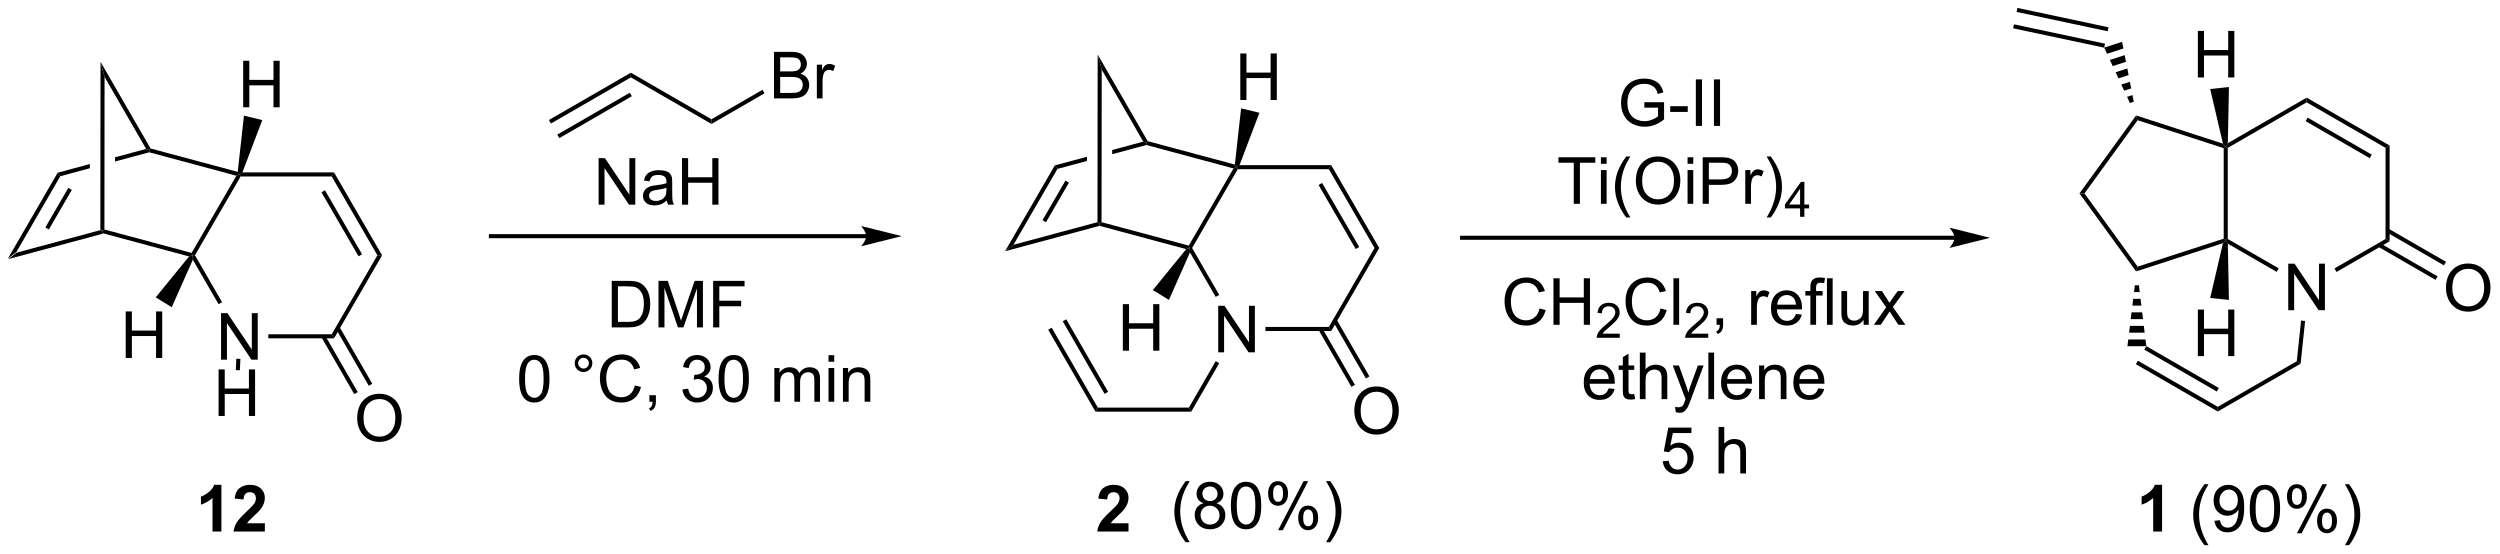 <?xml version="1.0" encoding="UTF-8"?>
<!DOCTYPE svg PUBLIC '-//W3C//DTD SVG 1.0//EN'
          'http://www.w3.org/TR/2001/REC-SVG-20010904/DTD/svg10.dtd'>
<svg stroke-dasharray="none" shape-rendering="auto" xmlns="http://www.w3.org/2000/svg" font-family="'Dialog'" text-rendering="auto" width="844" fill-opacity="1" color-interpolation="auto" color-rendering="auto" preserveAspectRatio="xMidYMid meet" font-size="12px" viewBox="0 0 844 187" fill="black" xmlns:xlink="http://www.w3.org/1999/xlink" stroke="black" image-rendering="auto" stroke-miterlimit="10" stroke-linecap="square" stroke-linejoin="miter" font-style="normal" stroke-width="1" height="187" stroke-dashoffset="0" font-weight="normal" stroke-opacity="1"
><!--Generated by the Batik Graphics2D SVG Generator--><defs id="genericDefs"
  /><g
  ><defs id="defs1"
    ><clipPath clipPathUnits="userSpaceOnUse" id="clipPath1"
      ><path d="M0.646 0.646 L316.93 0.646 L316.93 70.666 L0.646 70.666 L0.646 0.646 Z"
      /></clipPath
      ><clipPath clipPathUnits="userSpaceOnUse" id="clipPath2"
      ><path d="M84.495 161.273 L84.495 229.346 L391.985 229.346 L391.985 161.273 Z"
      /></clipPath
    ></defs
    ><g transform="scale(2.667,2.667) translate(-0.646,-0.646) matrix(1.029,0,0,1.029,-86.266,-165.239)"
    ><path d="M85.467 193.088 L86.507 192.29 L96.844 189.512 L97.093 189.704 L97.093 189.963 Z" stroke="none" clip-path="url(#clipPath2)"
    /></g
    ><g transform="matrix(2.743,0,0,2.743,-231.765,-442.361)"
    ><path d="M97.093 189.963 L97.093 189.704 L97.344 189.513 L108.079 192.398 L108.199 192.689 L107.764 192.831 Z" stroke="none" clip-path="url(#clipPath2)"
    /></g
    ><g transform="matrix(2.743,0,0,2.743,-231.765,-442.361)"
    ><path d="M108.488 192.689 L108.199 192.689 L108.079 192.398 L113.586 182.897 L113.966 182.74 L114.11 182.99 Z" stroke="none" clip-path="url(#clipPath2)"
    /></g
    ><g transform="matrix(2.743,0,0,2.743,-231.765,-442.361)"
    ><path d="M86.507 192.29 L85.467 193.088 L91.589 182.526 L91.918 182.955 ZM90.509 189.514 L93.332 184.643 L92.9 184.392 L90.076 189.263 Z" stroke="none" clip-path="url(#clipPath2)"
    /></g
    ><g transform="matrix(2.743,0,0,2.743,-231.765,-442.361)"
    ><path d="M102.48 179.599 L98.653 180.627 L98.652 181.145 L98.652 181.145 L102.86 180.014 L102.86 179.756 L102.48 179.599 ZM95.552 181.461 L91.589 182.526 L91.918 182.955 L95.551 181.978 L95.551 181.978 L95.552 181.461 Z" stroke="none" clip-path="url(#clipPath2)"
    /></g
    ><g transform="matrix(2.743,0,0,2.743,-231.765,-442.361)"
    ><path d="M113.751 182.424 L113.966 182.74 L113.586 182.897 L102.86 180.014 L102.86 179.756 L103.024 179.541 Z" stroke="none" clip-path="url(#clipPath2)"
    /></g
    ><g transform="matrix(2.743,0,0,2.743,-231.765,-442.361)"
    ><path d="M103.024 179.541 L102.86 179.756 L102.48 179.599 L97.363 170.738 L96.865 168.876 Z" stroke="none" clip-path="url(#clipPath2)"
    /></g
    ><g transform="matrix(2.743,0,0,2.743,-231.765,-442.361)"
    ><path d="M97.344 189.513 L97.093 189.704 L96.844 189.512 L96.865 168.876 L97.363 170.738 Z" stroke="none" clip-path="url(#clipPath2)"
    /></g
    ><g transform="matrix(2.743,0,0,2.743,-231.765,-442.361)"
    ><path d="M114.42 174.475 L114.42 168.748 L115.178 168.748 L115.178 171.1 L118.154 171.1 L118.154 168.748 L118.912 168.748 L118.912 174.475 L118.154 174.475 L118.154 171.774 L115.178 171.774 L115.178 174.475 L114.42 174.475 Z" stroke="none" clip-path="url(#clipPath2)"
    /></g
    ><g transform="matrix(2.743,0,0,2.743,-231.765,-442.361)"
    ><path d="M114.326 182.49 L113.966 182.74 L113.751 182.424 L114.519 175.503 L116.774 176.047 Z" stroke="none" clip-path="url(#clipPath2)"
    /></g
    ><g transform="matrix(2.743,0,0,2.743,-231.765,-442.361)"
    ><path d="M99.965 205.328 L99.965 199.601 L100.723 199.601 L100.723 201.953 L103.7 201.953 L103.7 199.601 L104.457 199.601 L104.457 205.328 L103.7 205.328 L103.7 202.627 L100.723 202.627 L100.723 205.328 L99.965 205.328 Z" stroke="none" clip-path="url(#clipPath2)"
    /></g
    ><g transform="matrix(2.743,0,0,2.743,-231.765,-442.361)"
    ><path d="M107.764 192.831 L108.199 192.689 L108.227 193.237 L105.633 199.081 L103.657 197.866 Z" stroke="none" clip-path="url(#clipPath2)"
    /></g
    ><g transform="matrix(2.743,0,0,2.743,-231.765,-442.361)"
    ><path d="M111.7 205.532 L111.7 199.805 L112.478 199.805 L115.486 204.3 L115.486 199.805 L116.213 199.805 L116.213 205.532 L115.434 205.532 L112.426 201.032 L112.426 205.532 L111.7 205.532 Z" stroke="none" clip-path="url(#clipPath2)"
    /></g
    ><g transform="matrix(2.743,0,0,2.743,-231.765,-442.361)"
    ><path d="M108.227 193.237 L108.199 192.689 L108.488 192.689 L111.827 198.461 L111.394 198.712 Z" stroke="none" clip-path="url(#clipPath2)"
    /></g
    ><g transform="matrix(2.743,0,0,2.743,-231.765,-442.361)"
    ><path d="M117.516 202.907 L117.516 202.407 L125.32 202.407 L125.609 202.907 Z" stroke="none" clip-path="url(#clipPath2)"
    /></g
    ><g transform="matrix(2.743,0,0,2.743,-231.765,-442.361)"
    ><path d="M125.609 202.907 L125.32 202.407 L130.942 192.689 L131.519 192.689 Z" stroke="none" clip-path="url(#clipPath2)"
    /></g
    ><g transform="matrix(2.743,0,0,2.743,-231.765,-442.361)"
    ><path d="M131.519 192.689 L130.942 192.689 L125.32 182.99 L125.608 182.49 ZM129.055 192.565 L124.488 184.685 L124.055 184.935 L128.623 192.815 Z" stroke="none" clip-path="url(#clipPath2)"
    /></g
    ><g transform="matrix(2.743,0,0,2.743,-231.765,-442.361)"
    ><path d="M125.608 182.49 L125.32 182.99 L114.11 182.99 L113.966 182.74 L114.326 182.49 Z" stroke="none" clip-path="url(#clipPath2)"
    /></g
    ><g transform="matrix(2.743,0,0,2.743,-231.765,-442.361)"
    ><path d="M128.453 212.77 Q128.453 211.343 129.219 210.538 Q129.985 209.731 131.196 209.731 Q131.987 209.731 132.623 210.111 Q133.261 210.489 133.594 211.166 Q133.93 211.843 133.93 212.702 Q133.93 213.575 133.578 214.262 Q133.227 214.95 132.581 215.304 Q131.938 215.658 131.19 215.658 Q130.383 215.658 129.745 215.267 Q129.11 214.874 128.781 214.2 Q128.453 213.523 128.453 212.77 ZM129.235 212.78 Q129.235 213.817 129.789 214.413 Q130.347 215.007 131.188 215.007 Q132.042 215.007 132.594 214.405 Q133.149 213.804 133.149 212.7 Q133.149 211.999 132.912 211.478 Q132.675 210.957 132.219 210.671 Q131.766 210.382 131.198 210.382 Q130.393 210.382 129.813 210.937 Q129.235 211.489 129.235 212.78 Z" stroke="none" clip-path="url(#clipPath2)"
    /></g
    ><g transform="matrix(2.743,0,0,2.743,-231.765,-442.361)"
    ><path d="M124.057 202.782 L128.093 209.779 L128.526 209.529 L124.49 202.532 ZM125.844 201.751 L129.88 208.748 L130.313 208.499 L126.277 201.501 Z" stroke="none" clip-path="url(#clipPath2)"
    /></g
    ><g transform="matrix(2.743,0,0,2.743,-231.765,-442.361)"
    ><path d="M111.742 226.689 L110.646 226.689 L110.646 222.551 Q110.044 223.113 109.226 223.384 L109.226 222.387 Q109.656 222.246 110.159 221.856 Q110.664 221.462 110.851 220.939 L111.742 220.939 L111.742 226.689 ZM117.09 225.668 L117.09 226.689 L113.243 226.689 Q113.306 226.111 113.618 225.593 Q113.931 225.074 114.853 224.22 Q115.595 223.528 115.761 223.283 Q115.988 222.942 115.988 222.611 Q115.988 222.244 115.79 222.046 Q115.595 221.848 115.246 221.848 Q114.902 221.848 114.699 222.056 Q114.496 222.262 114.465 222.744 L113.371 222.634 Q113.47 221.728 113.985 221.335 Q114.501 220.939 115.275 220.939 Q116.121 220.939 116.605 221.397 Q117.09 221.853 117.09 222.533 Q117.09 222.918 116.952 223.27 Q116.814 223.619 116.511 224.001 Q116.314 224.254 115.793 224.731 Q115.275 225.207 115.134 225.363 Q114.996 225.52 114.91 225.668 L117.09 225.668 Z" stroke="none" clip-path="url(#clipPath2)"
    /></g
    ><g transform="matrix(2.743,0,0,2.743,-231.765,-442.361)"
    ><path d="M191.099 190.083 L144.91 190.083 L144.66 190.083 L144.66 190.583 L144.91 190.583 L191.099 190.583 L191.349 190.583 L191.349 190.083 L191.099 190.083 ZM195.474 190.333 L190.474 189.083 C190.474 189.083 191.099 189.787 191.099 190.333 C191.099 190.88 190.474 191.583 190.474 191.583 Z" stroke="none" clip-path="url(#clipPath2)"
    /></g
    ><g transform="matrix(2.743,0,0,2.743,-231.765,-442.361)"
    ><path d="M152.3 176.472 L152.05 176.039 L162.134 170.217 L162.134 170.794 ZM153.335 178.265 L162.259 173.112 L162.009 172.679 L153.085 177.832 Z" stroke="none" clip-path="url(#clipPath2)"
    /></g
    ><g transform="matrix(2.743,0,0,2.743,-231.765,-442.361)"
    ><path d="M162.134 170.794 L162.134 170.217 L172.059 175.947 L172.059 176.524 Z" stroke="none" clip-path="url(#clipPath2)"
    /></g
    ><g transform="matrix(2.743,0,0,2.743,-231.765,-442.361)"
    ><path d="M179.757 173.38 L179.757 167.654 L181.906 167.654 Q182.562 167.654 182.958 167.828 Q183.356 168 183.58 168.362 Q183.804 168.724 183.804 169.117 Q183.804 169.485 183.604 169.81 Q183.406 170.133 183.005 170.333 Q183.523 170.485 183.802 170.852 Q184.083 171.219 184.083 171.719 Q184.083 172.123 183.911 172.469 Q183.742 172.813 183.492 173 Q183.242 173.188 182.864 173.284 Q182.489 173.38 181.942 173.38 L179.757 173.38 ZM180.515 170.06 L181.755 170.06 Q182.257 170.06 182.476 169.992 Q182.765 169.906 182.911 169.708 Q183.059 169.508 183.059 169.208 Q183.059 168.922 182.921 168.706 Q182.786 168.49 182.531 168.409 Q182.278 168.328 181.661 168.328 L180.515 168.328 L180.515 170.06 ZM180.515 172.703 L181.942 172.703 Q182.309 172.703 182.458 172.677 Q182.718 172.63 182.893 172.521 Q183.07 172.412 183.182 172.203 Q183.296 171.992 183.296 171.719 Q183.296 171.399 183.132 171.164 Q182.968 170.927 182.677 170.831 Q182.387 170.735 181.841 170.735 L180.515 170.735 L180.515 172.703 ZM185.028 173.38 L185.028 169.232 L185.661 169.232 L185.661 169.86 Q185.903 169.419 186.106 169.279 Q186.312 169.138 186.559 169.138 Q186.914 169.138 187.281 169.365 L187.039 170.016 Q186.781 169.865 186.523 169.865 Q186.294 169.865 186.109 170.003 Q185.927 170.141 185.849 170.388 Q185.731 170.763 185.731 171.208 L185.731 173.38 L185.028 173.38 Z" stroke="none" clip-path="url(#clipPath2)"
    /></g
    ><g transform="matrix(2.743,0,0,2.743,-231.765,-442.361)"
    ><path d="M172.059 176.524 L172.059 175.947 L178.34 172.32 L178.59 172.753 Z" stroke="none" clip-path="url(#clipPath2)"
    /></g
    ><g transform="matrix(2.743,0,0,2.743,-231.765,-442.361)"
    ><path d="M159.786 201.563 L159.786 195.836 L161.76 195.836 Q162.427 195.836 162.778 195.917 Q163.27 196.031 163.619 196.328 Q164.072 196.711 164.296 197.308 Q164.52 197.901 164.52 198.667 Q164.52 199.321 164.367 199.826 Q164.216 200.328 163.976 200.659 Q163.739 200.987 163.455 201.177 Q163.174 201.367 162.773 201.466 Q162.372 201.563 161.854 201.563 L159.786 201.563 ZM160.544 200.886 L161.768 200.886 Q162.333 200.886 162.656 200.781 Q162.979 200.675 163.169 200.485 Q163.44 200.214 163.588 199.761 Q163.739 199.305 163.739 198.656 Q163.739 197.758 163.445 197.276 Q163.15 196.792 162.729 196.628 Q162.424 196.511 161.747 196.511 L160.544 196.511 L160.544 200.886 ZM165.54 201.563 L165.54 195.836 L166.68 195.836 L168.037 199.891 Q168.225 200.456 168.311 200.737 Q168.407 200.425 168.615 199.821 L169.985 195.836 L171.006 195.836 L171.006 201.563 L170.274 201.563 L170.274 196.768 L168.61 201.563 L167.928 201.563 L166.272 196.688 L166.272 201.563 L165.54 201.563 ZM172.266 201.563 L172.266 195.836 L176.131 195.836 L176.131 196.511 L173.024 196.511 L173.024 198.284 L175.712 198.284 L175.712 198.961 L173.024 198.961 L173.024 201.563 L172.266 201.563 Z" stroke="none" clip-path="url(#clipPath2)"
    /></g
    ><g transform="matrix(2.743,0,0,2.743,-231.765,-442.361)"
    ><path d="M148.389 207.887 Q148.389 206.872 148.597 206.254 Q148.805 205.635 149.217 205.299 Q149.631 204.963 150.256 204.963 Q150.717 204.963 151.063 205.148 Q151.412 205.333 151.639 205.684 Q151.865 206.033 151.993 206.536 Q152.123 207.036 152.123 207.887 Q152.123 208.895 151.915 209.515 Q151.709 210.135 151.295 210.473 Q150.883 210.812 150.256 210.812 Q149.428 210.812 148.954 210.215 Q148.389 209.502 148.389 207.887 ZM149.11 207.887 Q149.11 209.299 149.441 209.765 Q149.772 210.231 150.256 210.231 Q150.74 210.231 151.068 209.762 Q151.399 209.293 151.399 207.887 Q151.399 206.473 151.068 206.01 Q150.74 205.543 150.248 205.543 Q149.764 205.543 149.475 205.955 Q149.11 206.478 149.11 207.887 ZM155.227 205.97 Q155.227 205.52 155.545 205.205 Q155.865 204.887 156.311 204.887 Q156.764 204.887 157.079 205.205 Q157.397 205.52 157.397 205.97 Q157.397 206.418 157.076 206.739 Q156.758 207.056 156.311 207.056 Q155.865 207.056 155.545 206.741 Q155.227 206.424 155.227 205.97 ZM155.654 205.97 Q155.654 206.244 155.847 206.437 Q156.04 206.629 156.313 206.629 Q156.584 206.629 156.777 206.437 Q156.97 206.244 156.97 205.97 Q156.97 205.697 156.777 205.504 Q156.584 205.309 156.313 205.309 Q156.04 205.309 155.847 205.504 Q155.654 205.697 155.654 205.97 ZM162.63 208.705 L163.387 208.895 Q163.15 209.83 162.531 210.322 Q161.911 210.812 161.018 210.812 Q160.091 210.812 159.51 210.434 Q158.932 210.056 158.627 209.343 Q158.325 208.627 158.325 207.806 Q158.325 206.911 158.666 206.247 Q159.01 205.58 159.64 205.233 Q160.27 204.887 161.028 204.887 Q161.887 204.887 162.473 205.325 Q163.059 205.762 163.291 206.556 L162.544 206.731 Q162.346 206.106 161.966 205.822 Q161.588 205.536 161.012 205.536 Q160.354 205.536 159.908 205.853 Q159.466 206.168 159.286 206.702 Q159.106 207.236 159.106 207.801 Q159.106 208.533 159.32 209.077 Q159.533 209.622 159.981 209.892 Q160.432 210.161 160.955 210.161 Q161.591 210.161 162.031 209.793 Q162.473 209.426 162.63 208.705 ZM164.415 210.713 L164.415 209.911 L165.217 209.911 L165.217 210.713 Q165.217 211.155 165.061 211.426 Q164.904 211.697 164.563 211.845 L164.368 211.546 Q164.592 211.447 164.696 211.257 Q164.803 211.07 164.813 210.713 L164.415 210.713 ZM168.485 209.2 L169.188 209.106 Q169.311 209.705 169.6 209.968 Q169.891 210.231 170.311 210.231 Q170.805 210.231 171.147 209.887 Q171.49 209.543 171.49 209.036 Q171.49 208.551 171.173 208.239 Q170.857 207.924 170.368 207.924 Q170.17 207.924 169.873 208.002 L169.951 207.385 Q170.022 207.392 170.063 207.392 Q170.514 207.392 170.873 207.158 Q171.232 206.924 171.232 206.434 Q171.232 206.049 170.97 205.796 Q170.709 205.541 170.295 205.541 Q169.883 205.541 169.61 205.799 Q169.337 206.056 169.258 206.572 L168.555 206.447 Q168.686 205.739 169.141 205.351 Q169.6 204.963 170.279 204.963 Q170.748 204.963 171.141 205.163 Q171.537 205.364 171.745 205.713 Q171.954 206.059 171.954 206.45 Q171.954 206.822 171.753 207.127 Q171.555 207.431 171.165 207.611 Q171.673 207.728 171.954 208.098 Q172.235 208.465 172.235 209.02 Q172.235 209.77 171.688 210.293 Q171.141 210.814 170.305 210.814 Q169.553 210.814 169.053 210.366 Q168.555 209.916 168.485 209.2 ZM172.932 207.887 Q172.932 206.872 173.14 206.254 Q173.348 205.635 173.76 205.299 Q174.174 204.963 174.799 204.963 Q175.26 204.963 175.606 205.148 Q175.955 205.333 176.182 205.684 Q176.408 206.033 176.536 206.536 Q176.666 207.036 176.666 207.887 Q176.666 208.895 176.458 209.515 Q176.252 210.135 175.838 210.473 Q175.427 210.812 174.799 210.812 Q173.971 210.812 173.497 210.215 Q172.932 209.502 172.932 207.887 ZM173.653 207.887 Q173.653 209.299 173.984 209.765 Q174.315 210.231 174.799 210.231 Q175.283 210.231 175.611 209.762 Q175.942 209.293 175.942 207.887 Q175.942 206.473 175.611 206.01 Q175.283 205.543 174.791 205.543 Q174.307 205.543 174.018 205.955 Q173.653 206.478 173.653 207.887 ZM179.799 210.713 L179.799 206.564 L180.427 206.564 L180.427 207.145 Q180.622 206.84 180.945 206.655 Q181.27 206.47 181.684 206.47 Q182.145 206.47 182.44 206.663 Q182.736 206.853 182.856 207.197 Q183.348 206.47 184.137 206.47 Q184.755 206.47 185.085 206.812 Q185.419 207.153 185.419 207.864 L185.419 210.713 L184.721 210.713 L184.721 208.098 Q184.721 207.676 184.65 207.491 Q184.583 207.306 184.403 207.195 Q184.223 207.08 183.981 207.08 Q183.544 207.08 183.255 207.372 Q182.966 207.661 182.966 208.301 L182.966 210.713 L182.262 210.713 L182.262 208.017 Q182.262 207.549 182.091 207.314 Q181.919 207.08 181.528 207.08 Q181.231 207.08 180.979 207.236 Q180.729 207.392 180.614 207.695 Q180.502 207.994 180.502 208.559 L180.502 210.713 L179.799 210.713 ZM186.466 205.793 L186.466 204.986 L187.169 204.986 L187.169 205.793 L186.466 205.793 ZM186.466 210.713 L186.466 206.564 L187.169 206.564 L187.169 210.713 L186.466 210.713 ZM188.24 210.713 L188.24 206.564 L188.873 206.564 L188.873 207.153 Q189.329 206.47 190.193 206.47 Q190.568 206.47 190.881 206.606 Q191.196 206.739 191.352 206.958 Q191.508 207.176 191.571 207.478 Q191.61 207.674 191.61 208.161 L191.61 210.713 L190.907 210.713 L190.907 208.189 Q190.907 207.76 190.824 207.546 Q190.743 207.333 190.535 207.208 Q190.326 207.08 190.045 207.08 Q189.595 207.08 189.269 207.366 Q188.943 207.65 188.943 208.447 L188.943 210.713 L188.24 210.713 Z" stroke="none" clip-path="url(#clipPath2)"
    /></g
    ><g transform="matrix(2.743,0,0,2.743,-231.765,-442.361)"
    ><path d="M158.17 186.458 L158.17 180.731 L158.949 180.731 L161.957 185.226 L161.957 180.731 L162.683 180.731 L162.683 186.458 L161.905 186.458 L158.897 181.958 L158.897 186.458 L158.17 186.458 ZM166.572 185.945 Q166.182 186.278 165.82 186.416 Q165.46 186.552 165.047 186.552 Q164.362 186.552 163.994 186.218 Q163.627 185.882 163.627 185.364 Q163.627 185.059 163.765 184.807 Q163.906 184.554 164.13 184.403 Q164.354 184.249 164.635 184.171 Q164.843 184.117 165.26 184.067 Q166.112 183.965 166.515 183.825 Q166.518 183.679 166.518 183.64 Q166.518 183.21 166.32 183.036 Q166.049 182.796 165.518 182.796 Q165.023 182.796 164.786 182.971 Q164.549 183.145 164.437 183.585 L163.75 183.492 Q163.843 183.052 164.057 182.781 Q164.273 182.507 164.679 182.361 Q165.085 182.215 165.619 182.215 Q166.151 182.215 166.481 182.34 Q166.815 182.465 166.971 182.656 Q167.127 182.843 167.19 183.132 Q167.226 183.312 167.226 183.781 L167.226 184.718 Q167.226 185.7 167.27 185.96 Q167.315 186.218 167.447 186.458 L166.713 186.458 Q166.604 186.239 166.572 185.945 ZM166.515 184.374 Q166.132 184.531 165.367 184.64 Q164.932 184.702 164.752 184.781 Q164.572 184.859 164.474 185.01 Q164.377 185.161 164.377 185.343 Q164.377 185.624 164.591 185.812 Q164.804 185.999 165.213 185.999 Q165.619 185.999 165.935 185.822 Q166.252 185.645 166.401 185.335 Q166.515 185.098 166.515 184.632 L166.515 184.374 ZM168.428 186.458 L168.428 180.731 L169.186 180.731 L169.186 183.083 L172.162 183.083 L172.162 180.731 L172.92 180.731 L172.92 186.458 L172.162 186.458 L172.162 183.757 L169.186 183.757 L169.186 186.458 L168.428 186.458 Z" stroke="none" clip-path="url(#clipPath2)"
    /></g
    ><g transform="matrix(2.743,0,0,2.743,-231.765,-442.361)"
    ><path d="M208.192 192.189 L209.232 191.392 L219.569 188.614 L219.818 188.806 L219.818 189.065 Z" stroke="none" clip-path="url(#clipPath2)"
    /></g
    ><g transform="matrix(2.743,0,0,2.743,-231.765,-442.361)"
    ><path d="M219.818 189.065 L219.818 188.806 L220.069 188.614 L230.804 191.499 L230.924 191.791 L230.489 191.932 Z" stroke="none" clip-path="url(#clipPath2)"
    /></g
    ><g transform="matrix(2.743,0,0,2.743,-231.765,-442.361)"
    ><path d="M231.213 191.791 L230.924 191.791 L230.804 191.499 L236.311 181.999 L236.69 181.842 L236.834 182.092 Z" stroke="none" clip-path="url(#clipPath2)"
    /></g
    ><g transform="matrix(2.743,0,0,2.743,-231.765,-442.361)"
    ><path d="M209.232 191.392 L208.192 192.189 L214.314 181.627 L214.643 182.056 ZM213.234 188.616 L216.057 183.744 L215.625 183.494 L212.801 188.365 Z" stroke="none" clip-path="url(#clipPath2)"
    /></g
    ><g transform="matrix(2.743,0,0,2.743,-231.765,-442.361)"
    ><path d="M225.205 178.7 L221.378 179.729 L221.378 179.729 L221.377 180.247 L221.377 180.247 L225.584 179.116 L225.584 178.857 L225.205 178.7 ZM218.277 180.562 L214.314 181.627 L214.643 182.056 L218.276 181.08 L218.276 181.08 L218.277 180.562 Z" stroke="none" clip-path="url(#clipPath2)"
    /></g
    ><g transform="matrix(2.743,0,0,2.743,-231.765,-442.361)"
    ><path d="M236.476 181.525 L236.69 181.842 L236.311 181.999 L225.584 179.116 L225.584 178.857 L225.749 178.643 Z" stroke="none" clip-path="url(#clipPath2)"
    /></g
    ><g transform="matrix(2.743,0,0,2.743,-231.765,-442.361)"
    ><path d="M225.749 178.643 L225.584 178.857 L225.205 178.7 L220.088 169.84 L219.59 167.977 Z" stroke="none" clip-path="url(#clipPath2)"
    /></g
    ><g transform="matrix(2.743,0,0,2.743,-231.765,-442.361)"
    ><path d="M220.069 188.614 L219.818 188.806 L219.569 188.614 L219.59 167.977 L220.088 169.84 Z" stroke="none" clip-path="url(#clipPath2)"
    /></g
    ><g transform="matrix(2.743,0,0,2.743,-231.765,-442.361)"
    ><path d="M237.145 173.577 L237.145 167.85 L237.903 167.85 L237.903 170.202 L240.879 170.202 L240.879 167.85 L241.637 167.85 L241.637 173.577 L240.879 173.577 L240.879 170.876 L237.903 170.876 L237.903 173.577 L237.145 173.577 Z" stroke="none" clip-path="url(#clipPath2)"
    /></g
    ><g transform="matrix(2.743,0,0,2.743,-231.765,-442.361)"
    ><path d="M237.051 181.592 L236.69 181.842 L236.476 181.525 L237.244 174.604 L239.499 175.149 Z" stroke="none" clip-path="url(#clipPath2)"
    /></g
    ><g transform="matrix(2.743,0,0,2.743,-231.765,-442.361)"
    ><path d="M222.69 204.429 L222.69 198.703 L223.448 198.703 L223.448 201.054 L226.425 201.054 L226.425 198.703 L227.183 198.703 L227.183 204.429 L226.425 204.429 L226.425 201.729 L223.448 201.729 L223.448 204.429 L222.69 204.429 Z" stroke="none" clip-path="url(#clipPath2)"
    /></g
    ><g transform="matrix(2.743,0,0,2.743,-231.765,-442.361)"
    ><path d="M230.489 191.932 L230.924 191.791 L230.952 192.338 L228.358 198.182 L226.382 196.968 Z" stroke="none" clip-path="url(#clipPath2)"
    /></g
    ><g transform="matrix(2.743,0,0,2.743,-231.765,-442.361)"
    ><path d="M234.425 204.633 L234.425 198.907 L235.203 198.907 L238.211 203.402 L238.211 198.907 L238.938 198.907 L238.938 204.633 L238.159 204.633 L235.151 200.133 L235.151 204.633 L234.425 204.633 Z" stroke="none" clip-path="url(#clipPath2)"
    /></g
    ><g transform="matrix(2.743,0,0,2.743,-231.765,-442.361)"
    ><path d="M230.952 192.338 L230.924 191.791 L231.213 191.791 L234.552 197.563 L234.119 197.813 Z" stroke="none" clip-path="url(#clipPath2)"
    /></g
    ><g transform="matrix(2.743,0,0,2.743,-231.765,-442.361)"
    ><path d="M240.24 202.008 L240.24 201.508 L248.045 201.508 L248.333 202.008 Z" stroke="none" clip-path="url(#clipPath2)"
    /></g
    ><g transform="matrix(2.743,0,0,2.743,-231.765,-442.361)"
    ><path d="M248.333 202.008 L248.045 201.508 L253.667 191.791 L254.244 191.79 Z" stroke="none" clip-path="url(#clipPath2)"
    /></g
    ><g transform="matrix(2.743,0,0,2.743,-231.765,-442.361)"
    ><path d="M254.244 191.79 L253.667 191.791 L248.045 182.092 L248.333 181.592 ZM251.78 191.666 L247.213 183.786 L246.78 184.037 L251.347 191.917 Z" stroke="none" clip-path="url(#clipPath2)"
    /></g
    ><g transform="matrix(2.743,0,0,2.743,-231.765,-442.361)"
    ><path d="M248.333 181.592 L248.045 182.092 L236.834 182.092 L236.69 181.842 L237.051 181.592 Z" stroke="none" clip-path="url(#clipPath2)"
    /></g
    ><g transform="matrix(2.743,0,0,2.743,-231.765,-442.361)"
    ><path d="M251.178 211.871 Q251.178 210.444 251.944 209.64 Q252.709 208.832 253.92 208.832 Q254.712 208.832 255.347 209.213 Q255.986 209.59 256.319 210.267 Q256.655 210.944 256.655 211.804 Q256.655 212.676 256.303 213.364 Q255.952 214.051 255.306 214.405 Q254.663 214.76 253.915 214.76 Q253.108 214.76 252.47 214.369 Q251.834 213.976 251.506 213.301 Q251.178 212.624 251.178 211.871 ZM251.959 211.882 Q251.959 212.918 252.514 213.515 Q253.071 214.108 253.913 214.108 Q254.767 214.108 255.319 213.507 Q255.874 212.905 255.874 211.801 Q255.874 211.101 255.637 210.58 Q255.4 210.059 254.944 209.773 Q254.491 209.483 253.923 209.483 Q253.118 209.483 252.538 210.038 Q251.959 210.59 251.959 211.882 Z" stroke="none" clip-path="url(#clipPath2)"
    /></g
    ><g transform="matrix(2.743,0,0,2.743,-231.765,-442.361)"
    ><path d="M246.782 201.883 L250.818 208.881 L251.251 208.631 L247.215 201.633 ZM248.569 200.853 L252.605 207.85 L253.038 207.6 L249.002 200.603 Z" stroke="none" clip-path="url(#clipPath2)"
    /></g
    ><g transform="matrix(2.743,0,0,2.743,-231.765,-442.361)"
    ><path d="M223.386 225.668 L223.386 226.689 L219.54 226.689 Q219.602 226.111 219.915 225.593 Q220.227 225.074 221.149 224.22 Q221.891 223.528 222.058 223.283 Q222.285 222.942 222.285 222.611 Q222.285 222.244 222.087 222.046 Q221.891 221.848 221.542 221.848 Q221.199 221.848 220.995 222.056 Q220.792 222.262 220.761 222.744 L219.667 222.634 Q219.766 221.728 220.282 221.335 Q220.798 220.939 221.571 220.939 Q222.417 220.939 222.902 221.397 Q223.386 221.853 223.386 222.533 Q223.386 222.918 223.248 223.27 Q223.11 223.619 222.808 224.001 Q222.61 224.254 222.089 224.731 Q221.571 225.207 221.43 225.363 Q221.292 225.52 221.206 225.668 L223.386 225.668 Z" stroke="none" clip-path="url(#clipPath2)"
    /></g
    ><g transform="matrix(2.743,0,0,2.743,-231.765,-442.361)"
    ><path d="M234.118 205.718 L234.551 205.968 L231.109 211.935 L230.82 211.435 Z" stroke="none" clip-path="url(#clipPath2)"
    /></g
    ><g transform="matrix(2.743,0,0,2.743,-231.765,-442.361)"
    ><path d="M230.82 211.435 L231.109 211.935 L219.32 211.935 L219.609 211.435 Z" stroke="none" clip-path="url(#clipPath2)"
    /></g
    ><g transform="matrix(2.743,0,0,2.743,-231.765,-442.361)"
    ><path d="M219.609 211.435 L219.32 211.935 L213.498 201.851 L213.931 201.601 ZM220.876 209.49 L215.724 200.566 L215.291 200.816 L220.443 209.74 Z" stroke="none" clip-path="url(#clipPath2)"
    /></g
    ><g transform="matrix(2.743,0,0,2.743,-231.765,-442.361)"
    ><path d="M366.124 199.45 L366.124 193.724 L366.902 193.724 L369.91 198.218 L369.91 193.724 L370.637 193.724 L370.637 199.45 L369.858 199.45 L366.85 194.95 L366.85 199.45 L366.124 199.45 Z" stroke="none" clip-path="url(#clipPath2)"
    /></g
    ><g transform="matrix(2.743,0,0,2.743,-231.765,-442.361)"
    ><path d="M358.18 179.507 L358.43 179.325 L358.68 179.47 L358.68 190.681 L358.43 190.825 L358.18 190.643 Z" stroke="none" clip-path="url(#clipPath2)"
    /></g
    ><g transform="matrix(2.743,0,0,2.743,-231.765,-442.361)"
    ><path d="M358.687 191.262 L358.43 190.825 L358.68 190.681 L364.949 194.3 L364.699 194.733 Z" stroke="none" clip-path="url(#clipPath2)"
    /></g
    ><g transform="matrix(2.743,0,0,2.743,-231.765,-442.361)"
    ><path d="M372.064 194.742 L371.814 194.309 L378.099 190.681 L378.599 190.97 Z" stroke="none" clip-path="url(#clipPath2)"
    /></g
    ><g transform="matrix(2.743,0,0,2.743,-231.765,-442.361)"
    ><path d="M378.599 190.97 L378.099 190.681 L378.099 179.47 L378.599 179.181 Z" stroke="none" clip-path="url(#clipPath2)"
    /></g
    ><g transform="matrix(2.743,0,0,2.743,-231.765,-442.361)"
    ><path d="M378.599 179.181 L378.099 179.47 L368.389 173.864 L368.389 173.286 ZM376.404 180.304 L368.514 175.749 L368.264 176.182 L376.154 180.737 Z" stroke="none" clip-path="url(#clipPath2)"
    /></g
    ><g transform="matrix(2.743,0,0,2.743,-231.765,-442.361)"
    ><path d="M368.389 173.286 L368.389 173.864 L358.68 179.47 L358.43 179.325 L358.687 178.888 Z" stroke="none" clip-path="url(#clipPath2)"
    /></g
    ><g transform="matrix(2.743,0,0,2.743,-231.765,-442.361)"
    ><path d="M358.088 178.951 L358.43 179.325 L358.18 179.507 L347.588 176.065 L347.397 175.478 Z" stroke="none" clip-path="url(#clipPath2)"
    /></g
    ><g transform="matrix(2.743,0,0,2.743,-231.765,-442.361)"
    ><path d="M347.397 175.478 L347.588 176.065 L341.042 185.075 L340.424 185.075 Z" stroke="none" clip-path="url(#clipPath2)"
    /></g
    ><g transform="matrix(2.743,0,0,2.743,-231.765,-442.361)"
    ><path d="M340.424 185.075 L341.042 185.075 L347.588 194.085 L347.397 194.673 Z" stroke="none" clip-path="url(#clipPath2)"
    /></g
    ><g transform="matrix(2.743,0,0,2.743,-231.765,-442.361)"
    ><path d="M347.397 194.673 L347.588 194.085 L358.18 190.643 L358.43 190.825 L358.088 191.199 Z" stroke="none" clip-path="url(#clipPath2)"
    /></g
    ><g transform="matrix(2.743,0,0,2.743,-231.765,-442.361)"
    ><path d="M347.743 196.379 L347.844 197.212 L347.142 197.212 L347.243 196.379 ZM347.945 198.046 L348.046 198.879 L346.94 198.879 L347.041 198.046 ZM348.147 199.712 L348.248 200.546 L346.737 200.546 L346.838 199.712 ZM348.349 201.379 L348.451 202.212 L346.535 202.212 L346.636 201.379 ZM348.552 203.046 L348.653 203.879 L346.333 203.879 L346.434 203.046 Z" stroke="none" clip-path="url(#clipPath2)"
    /></g
    ><g transform="matrix(2.743,0,0,2.743,-231.765,-442.361)"
    ><path d="M347.368 206.095 L347.618 205.662 L357.452 211.34 L357.452 211.917 ZM348.403 204.303 L357.327 209.455 L357.577 209.022 L348.653 203.87 Z" stroke="none" clip-path="url(#clipPath2)"
    /></g
    ><g transform="matrix(2.743,0,0,2.743,-231.765,-442.361)"
    ><path d="M357.452 211.917 L357.452 211.34 L367.176 205.726 L367.647 206.032 Z" stroke="none" clip-path="url(#clipPath2)"
    /></g
    ><g transform="matrix(2.743,0,0,2.743,-231.765,-442.361)"
    ><path d="M367.647 206.032 L367.176 205.726 L367.702 200.724 L368.199 200.776 Z" stroke="none" clip-path="url(#clipPath2)"
    /></g
    ><g transform="matrix(2.743,0,0,2.743,-231.765,-442.361)"
    ><path d="M346.637 173.947 L346.285 173.19 L346.952 172.972 L347.113 173.792 ZM345.932 172.432 L345.58 171.675 L346.633 171.333 L346.793 172.153 ZM345.228 170.918 L344.875 170.161 L346.313 169.694 L346.473 170.514 ZM344.523 169.404 L344.171 168.647 L345.993 168.055 L346.153 168.875 ZM343.818 167.89 L343.466 167.133 L345.673 166.416 L345.833 167.236 Z" stroke="none" clip-path="url(#clipPath2)"
    /></g
    ><g transform="matrix(2.743,0,0,2.743,-231.765,-442.361)"
    ><path d="M344.003 164.628 L343.899 165.117 L332.69 162.734 L332.794 162.245 ZM343.575 166.645 L332.365 164.263 L332.261 164.752 L343.471 167.135 Z" stroke="none" clip-path="url(#clipPath2)"
    /></g
    ><g transform="matrix(2.743,0,0,2.743,-231.765,-442.361)"
    ><path d="M385.536 196.741 Q385.536 195.314 386.302 194.509 Q387.068 193.702 388.279 193.702 Q389.07 193.702 389.706 194.082 Q390.344 194.46 390.677 195.137 Q391.013 195.814 391.013 196.673 Q391.013 197.546 390.661 198.233 Q390.31 198.921 389.664 199.275 Q389.021 199.629 388.273 199.629 Q387.466 199.629 386.828 199.238 Q386.193 198.845 385.864 198.171 Q385.536 197.494 385.536 196.741 ZM386.318 196.752 Q386.318 197.788 386.872 198.384 Q387.43 198.978 388.271 198.978 Q389.125 198.978 389.677 198.377 Q390.232 197.775 390.232 196.671 Q390.232 195.97 389.995 195.45 Q389.758 194.929 389.302 194.642 Q388.849 194.353 388.281 194.353 Q387.476 194.353 386.896 194.908 Q386.318 195.46 386.318 196.752 Z" stroke="none" clip-path="url(#clipPath2)"
    /></g
    ><g transform="matrix(2.743,0,0,2.743,-231.765,-442.361)"
    ><path d="M377.192 191.637 L384.255 195.715 L384.505 195.282 L377.442 191.204 ZM378.224 189.851 L385.287 193.929 L385.537 193.495 L378.474 189.418 Z" stroke="none" clip-path="url(#clipPath2)"
    /></g
    ><g transform="matrix(2.743,0,0,2.743,-231.765,-442.361)"
    ><path d="M354.998 170.803 L354.998 165.076 L355.755 165.076 L355.755 167.428 L358.732 167.428 L358.732 165.076 L359.49 165.076 L359.49 170.803 L358.732 170.803 L358.732 168.102 L355.755 168.102 L355.755 170.803 L354.998 170.803 Z" stroke="none" clip-path="url(#clipPath2)"
    /></g
    ><g transform="matrix(2.743,0,0,2.743,-231.765,-442.361)"
    ><path d="M358.687 178.888 L358.43 179.325 L358.088 178.951 L356.517 172.224 L358.825 171.982 Z" stroke="none" clip-path="url(#clipPath2)"
    /></g
    ><g transform="matrix(2.743,0,0,2.743,-231.765,-442.361)"
    ><path d="M354.998 205.097 L354.998 199.371 L355.755 199.371 L355.755 201.722 L358.732 201.722 L358.732 199.371 L359.49 199.371 L359.49 205.097 L358.732 205.097 L358.732 202.397 L355.755 202.397 L355.755 205.097 L354.998 205.097 Z" stroke="none" clip-path="url(#clipPath2)"
    /></g
    ><g transform="matrix(2.743,0,0,2.743,-231.765,-442.361)"
    ><path d="M358.088 191.199 L358.43 190.825 L358.687 191.262 L358.823 198.184 L356.516 197.942 Z" stroke="none" clip-path="url(#clipPath2)"
    /></g
    ><g transform="matrix(2.743,0,0,2.743,-231.765,-442.361)"
    ><path d="M350.595 226.689 L349.498 226.689 L349.498 222.551 Q348.897 223.113 348.079 223.384 L348.079 222.387 Q348.509 222.246 349.011 221.856 Q349.517 221.462 349.704 220.939 L350.595 220.939 L350.595 226.689 Z" stroke="none" clip-path="url(#clipPath2)"
    /></g
    ><g transform="matrix(2.743,0,0,2.743,-231.765,-442.361)"
    ><path d="M325.048 190.286 L264.443 190.286 L264.193 190.286 L264.193 190.786 L264.443 190.786 L325.048 190.786 L325.298 190.786 L325.298 190.286 L325.048 190.286 ZM329.423 190.536 L324.423 189.286 C324.423 189.286 325.048 189.989 325.048 190.536 C325.048 191.083 324.423 191.786 324.423 191.786 Z" stroke="none" clip-path="url(#clipPath2)"
    /></g
    ><g transform="matrix(2.743,0,0,2.743,-231.765,-442.361)"
    ><path d="M273.974 199.236 L274.732 199.427 Q274.495 200.361 273.875 200.854 Q273.255 201.343 272.362 201.343 Q271.435 201.343 270.854 200.966 Q270.276 200.588 269.971 199.874 Q269.669 199.158 269.669 198.338 Q269.669 197.442 270.01 196.778 Q270.354 196.111 270.984 195.765 Q271.615 195.419 272.373 195.419 Q273.232 195.419 273.818 195.856 Q274.404 196.294 274.635 197.088 L273.888 197.262 Q273.69 196.637 273.31 196.354 Q272.932 196.067 272.357 196.067 Q271.698 196.067 271.253 196.385 Q270.81 196.7 270.63 197.234 Q270.451 197.768 270.451 198.333 Q270.451 199.065 270.664 199.609 Q270.878 200.153 271.326 200.424 Q271.776 200.692 272.3 200.692 Q272.935 200.692 273.375 200.325 Q273.818 199.958 273.974 199.236 ZM275.689 201.244 L275.689 195.518 L276.447 195.518 L276.447 197.869 L279.423 197.869 L279.423 195.518 L280.181 195.518 L280.181 201.244 L279.423 201.244 L279.423 198.544 L276.447 198.544 L276.447 201.244 L275.689 201.244 Z" stroke="none" clip-path="url(#clipPath2)"
    /></g
    ><g transform="matrix(2.743,0,0,2.743,-231.765,-442.361)"
    ><path d="M283.847 202.336 L283.847 202.844 L281.007 202.844 Q281.001 202.653 281.07 202.477 Q281.177 202.188 281.415 201.907 Q281.656 201.625 282.107 201.256 Q282.806 200.682 283.052 200.346 Q283.298 200.01 283.298 199.711 Q283.298 199.399 283.074 199.184 Q282.851 198.967 282.49 198.967 Q282.109 198.967 281.88 199.196 Q281.652 199.424 281.65 199.829 L281.107 199.774 Q281.163 199.167 281.527 198.85 Q281.89 198.532 282.501 198.532 Q283.12 198.532 283.48 198.875 Q283.841 199.217 283.841 199.723 Q283.841 199.981 283.736 200.231 Q283.63 200.479 283.384 200.754 Q283.14 201.03 282.572 201.51 Q282.097 201.909 281.962 202.051 Q281.827 202.194 281.74 202.336 L283.847 202.336 Z" stroke="none" clip-path="url(#clipPath2)"
    /></g
    ><g transform="matrix(2.743,0,0,2.743,-231.765,-442.361)"
    ><path d="M288.866 199.236 L289.623 199.427 Q289.387 200.361 288.767 200.854 Q288.147 201.343 287.254 201.343 Q286.327 201.343 285.746 200.966 Q285.168 200.588 284.863 199.874 Q284.561 199.158 284.561 198.338 Q284.561 197.442 284.902 196.778 Q285.246 196.111 285.876 195.765 Q286.506 195.419 287.264 195.419 Q288.123 195.419 288.709 195.856 Q289.295 196.294 289.527 197.088 L288.78 197.262 Q288.582 196.637 288.202 196.354 Q287.824 196.067 287.248 196.067 Q286.59 196.067 286.144 196.385 Q285.702 196.7 285.522 197.234 Q285.342 197.768 285.342 198.333 Q285.342 199.065 285.556 199.609 Q285.769 200.153 286.217 200.424 Q286.668 200.692 287.191 200.692 Q287.827 200.692 288.267 200.325 Q288.709 199.958 288.866 199.236 ZM290.453 201.244 L290.453 195.518 L291.156 195.518 L291.156 201.244 L290.453 201.244 Z" stroke="none" clip-path="url(#clipPath2)"
    /></g
    ><g transform="matrix(2.743,0,0,2.743,-231.765,-442.361)"
    ><path d="M294.739 202.336 L294.739 202.844 L291.899 202.844 Q291.893 202.653 291.961 202.477 Q292.069 202.188 292.307 201.907 Q292.547 201.625 292.998 201.256 Q293.698 200.682 293.944 200.346 Q294.19 200.01 294.19 199.711 Q294.19 199.399 293.965 199.184 Q293.743 198.967 293.381 198.967 Q293 198.967 292.772 199.196 Q292.543 199.424 292.541 199.829 L291.998 199.774 Q292.055 199.167 292.418 198.85 Q292.782 198.532 293.393 198.532 Q294.012 198.532 294.372 198.875 Q294.733 199.217 294.733 199.723 Q294.733 199.981 294.627 200.231 Q294.522 200.479 294.276 200.754 Q294.032 201.03 293.463 201.51 Q292.989 201.909 292.854 202.051 Q292.719 202.194 292.631 202.336 L294.739 202.336 Z" stroke="none" clip-path="url(#clipPath2)"
    /></g
    ><g transform="matrix(2.743,0,0,2.743,-231.765,-442.361)"
    ><path d="M295.765 201.244 L295.765 200.442 L296.567 200.442 L296.567 201.244 Q296.567 201.687 296.411 201.958 Q296.255 202.229 295.913 202.377 L295.718 202.077 Q295.942 201.979 296.046 201.788 Q296.153 201.601 296.163 201.244 L295.765 201.244 ZM300.02 201.244 L300.02 197.096 L300.653 197.096 L300.653 197.723 Q300.895 197.283 301.098 197.143 Q301.304 197.002 301.551 197.002 Q301.906 197.002 302.273 197.229 L302.031 197.88 Q301.773 197.729 301.515 197.729 Q301.286 197.729 301.101 197.867 Q300.919 198.005 300.841 198.252 Q300.723 198.627 300.723 199.072 L300.723 201.244 L300.02 201.244 ZM305.531 199.908 L306.257 199.997 Q306.085 200.635 305.619 200.986 Q305.156 201.338 304.434 201.338 Q303.523 201.338 302.989 200.778 Q302.458 200.216 302.458 199.205 Q302.458 198.158 302.997 197.58 Q303.536 197.002 304.395 197.002 Q305.226 197.002 305.752 197.57 Q306.281 198.135 306.281 199.161 Q306.281 199.223 306.278 199.348 L303.184 199.348 Q303.223 200.033 303.57 200.398 Q303.919 200.76 304.437 200.76 Q304.825 200.76 305.098 200.557 Q305.372 200.354 305.531 199.908 ZM303.223 198.77 L305.538 198.77 Q305.492 198.247 305.273 197.986 Q304.937 197.58 304.403 197.58 Q303.919 197.58 303.588 197.906 Q303.257 198.229 303.223 198.77 ZM307.308 201.244 L307.308 197.643 L306.688 197.643 L306.688 197.096 L307.308 197.096 L307.308 196.653 Q307.308 196.236 307.384 196.033 Q307.485 195.76 307.74 195.591 Q307.995 195.419 308.457 195.419 Q308.753 195.419 309.113 195.489 L309.009 196.104 Q308.79 196.065 308.594 196.065 Q308.274 196.065 308.141 196.202 Q308.009 196.338 308.009 196.713 L308.009 197.096 L308.816 197.096 L308.816 197.643 L308.009 197.643 L308.009 201.244 L307.308 201.244 ZM309.348 201.244 L309.348 195.518 L310.051 195.518 L310.051 201.244 L309.348 201.244 ZM313.86 201.244 L313.86 200.635 Q313.376 201.338 312.542 201.338 Q312.175 201.338 311.858 201.197 Q311.54 201.057 311.384 200.843 Q311.23 200.63 311.167 200.322 Q311.126 200.114 311.126 199.666 L311.126 197.096 L311.829 197.096 L311.829 199.395 Q311.829 199.947 311.87 200.137 Q311.938 200.416 312.152 200.575 Q312.368 200.731 312.683 200.731 Q313.001 200.731 313.277 200.57 Q313.555 200.408 313.67 200.13 Q313.785 199.848 313.785 199.317 L313.785 197.096 L314.488 197.096 L314.488 201.244 L313.86 201.244 ZM315.122 201.244 L316.637 199.088 L315.234 197.096 L316.114 197.096 L316.749 198.067 Q316.929 198.346 317.038 198.533 Q317.21 198.275 317.356 198.075 L318.054 197.096 L318.895 197.096 L317.46 199.049 L319.005 201.244 L318.14 201.244 L317.288 199.955 L317.062 199.606 L315.973 201.244 L315.122 201.244 Z" stroke="none" clip-path="url(#clipPath2)"
    /></g
    ><g transform="matrix(2.743,0,0,2.743,-231.765,-442.361)"
    ><path d="M282.487 209.058 L283.213 209.147 Q283.041 209.785 282.575 210.136 Q282.112 210.488 281.39 210.488 Q280.479 210.488 279.945 209.928 Q279.414 209.366 279.414 208.355 Q279.414 207.308 279.953 206.73 Q280.492 206.152 281.351 206.152 Q282.182 206.152 282.708 206.72 Q283.237 207.285 283.237 208.311 Q283.237 208.373 283.234 208.498 L280.14 208.498 Q280.179 209.183 280.526 209.548 Q280.875 209.91 281.393 209.91 Q281.781 209.91 282.054 209.707 Q282.328 209.504 282.487 209.058 ZM280.179 207.92 L282.495 207.92 Q282.448 207.397 282.229 207.136 Q281.893 206.73 281.359 206.73 Q280.875 206.73 280.544 207.056 Q280.213 207.379 280.179 207.92 ZM285.631 209.764 L285.733 210.386 Q285.436 210.449 285.202 210.449 Q284.819 210.449 284.608 210.329 Q284.397 210.207 284.311 210.009 Q284.225 209.811 284.225 209.178 L284.225 206.793 L283.709 206.793 L283.709 206.246 L284.225 206.246 L284.225 205.217 L284.925 204.795 L284.925 206.246 L285.631 206.246 L285.631 206.793 L284.925 206.793 L284.925 209.217 Q284.925 209.519 284.962 209.605 Q284.998 209.691 285.082 209.743 Q285.168 209.793 285.324 209.793 Q285.441 209.793 285.631 209.764 ZM286.32 210.394 L286.32 204.668 L287.023 204.668 L287.023 206.722 Q287.515 206.152 288.265 206.152 Q288.726 206.152 289.065 206.334 Q289.406 206.514 289.552 206.834 Q289.698 207.155 289.698 207.764 L289.698 210.394 L288.995 210.394 L288.995 207.764 Q288.995 207.238 288.765 206.998 Q288.539 206.756 288.12 206.756 Q287.807 206.756 287.531 206.92 Q287.257 207.082 287.14 207.36 Q287.023 207.636 287.023 208.123 L287.023 210.394 L286.32 210.394 ZM290.738 211.993 L290.66 211.332 Q290.889 211.394 291.061 211.394 Q291.295 211.394 291.436 211.316 Q291.577 211.238 291.668 211.097 Q291.733 210.993 291.881 210.574 Q291.902 210.517 291.944 210.402 L290.371 206.246 L291.129 206.246 L291.991 208.647 Q292.16 209.105 292.293 209.608 Q292.413 209.123 292.582 208.662 L293.467 206.246 L294.17 206.246 L292.592 210.464 Q292.34 211.149 292.199 211.407 Q292.011 211.754 291.769 211.915 Q291.527 212.079 291.191 212.079 Q290.988 212.079 290.738 211.993 ZM294.754 210.394 L294.754 204.668 L295.457 204.668 L295.457 210.394 L294.754 210.394 ZM299.385 209.058 L300.112 209.147 Q299.94 209.785 299.474 210.136 Q299.01 210.488 298.289 210.488 Q297.377 210.488 296.844 209.928 Q296.312 209.366 296.312 208.355 Q296.312 207.308 296.851 206.73 Q297.39 206.152 298.25 206.152 Q299.08 206.152 299.606 206.72 Q300.135 207.285 300.135 208.311 Q300.135 208.373 300.132 208.498 L297.039 208.498 Q297.078 209.183 297.424 209.548 Q297.773 209.91 298.291 209.91 Q298.679 209.91 298.953 209.707 Q299.226 209.504 299.385 209.058 ZM297.078 207.92 L299.393 207.92 Q299.346 207.397 299.127 207.136 Q298.791 206.73 298.257 206.73 Q297.773 206.73 297.442 207.056 Q297.112 207.379 297.078 207.92 ZM300.996 210.394 L300.996 206.246 L301.629 206.246 L301.629 206.834 Q302.084 206.152 302.949 206.152 Q303.324 206.152 303.636 206.287 Q303.952 206.42 304.108 206.639 Q304.264 206.858 304.327 207.16 Q304.366 207.355 304.366 207.842 L304.366 210.394 L303.663 210.394 L303.663 207.871 Q303.663 207.441 303.579 207.227 Q303.498 207.014 303.29 206.889 Q303.082 206.761 302.8 206.761 Q302.35 206.761 302.024 207.048 Q301.699 207.332 301.699 208.129 L301.699 210.394 L300.996 210.394 ZM308.284 209.058 L309.01 209.147 Q308.838 209.785 308.372 210.136 Q307.909 210.488 307.187 210.488 Q306.276 210.488 305.742 209.928 Q305.211 209.366 305.211 208.355 Q305.211 207.308 305.75 206.73 Q306.289 206.152 307.148 206.152 Q307.979 206.152 308.505 206.72 Q309.034 207.285 309.034 208.311 Q309.034 208.373 309.031 208.498 L305.937 208.498 Q305.976 209.183 306.323 209.548 Q306.672 209.91 307.19 209.91 Q307.578 209.91 307.851 209.707 Q308.125 209.504 308.284 209.058 ZM305.976 207.92 L308.291 207.92 Q308.245 207.397 308.026 207.136 Q307.69 206.73 307.156 206.73 Q306.672 206.73 306.341 207.056 Q306.01 207.379 305.976 207.92 Z" stroke="none" clip-path="url(#clipPath2)"
    /></g
    ><g transform="matrix(2.743,0,0,2.743,-231.765,-442.361)"
    ><path d="M289.14 218.044 L289.877 217.982 Q289.961 218.521 290.257 218.792 Q290.557 219.062 290.979 219.062 Q291.487 219.062 291.838 218.68 Q292.19 218.297 292.19 217.664 Q292.19 217.062 291.851 216.716 Q291.515 216.367 290.969 216.367 Q290.627 216.367 290.354 216.523 Q290.08 216.677 289.924 216.922 L289.265 216.836 L289.82 213.896 L292.666 213.896 L292.666 214.568 L290.382 214.568 L290.073 216.107 Q290.588 215.747 291.156 215.747 Q291.906 215.747 292.422 216.268 Q292.937 216.786 292.937 217.601 Q292.937 218.38 292.484 218.945 Q291.932 219.643 290.979 219.643 Q290.198 219.643 289.703 219.206 Q289.211 218.766 289.14 218.044 ZM296.007 219.544 L296.007 213.818 L296.711 213.818 L296.711 215.872 Q297.203 215.302 297.953 215.302 Q298.414 215.302 298.752 215.484 Q299.094 215.664 299.239 215.984 Q299.385 216.305 299.385 216.914 L299.385 219.544 L298.682 219.544 L298.682 216.914 Q298.682 216.388 298.453 216.148 Q298.226 215.906 297.807 215.906 Q297.495 215.906 297.219 216.07 Q296.945 216.232 296.828 216.51 Q296.711 216.786 296.711 217.273 L296.711 219.544 L296.007 219.544 Z" stroke="none" clip-path="url(#clipPath2)"
    /></g
    ><g transform="matrix(2.743,0,0,2.743,-231.765,-442.361)"
    ><path d="M278.187 186.351 L278.187 181.299 L276.298 181.299 L276.298 180.625 L280.838 180.625 L280.838 181.299 L278.944 181.299 L278.944 186.351 L278.187 186.351 ZM281.529 181.432 L281.529 180.625 L282.232 180.625 L282.232 181.432 L281.529 181.432 ZM281.529 186.351 L281.529 182.203 L282.232 182.203 L282.232 186.351 L281.529 186.351 ZM284.647 188.036 Q284.064 187.302 283.661 186.317 Q283.259 185.33 283.259 184.276 Q283.259 183.346 283.562 182.494 Q283.913 181.507 284.647 180.526 L285.15 180.526 Q284.679 181.338 284.525 181.687 Q284.288 182.226 284.15 182.812 Q283.983 183.541 283.983 184.281 Q283.983 186.158 285.15 188.036 L284.647 188.036 ZM285.827 183.562 Q285.827 182.135 286.593 181.33 Q287.358 180.523 288.569 180.523 Q289.361 180.523 289.996 180.903 Q290.634 181.281 290.968 181.958 Q291.304 182.635 291.304 183.494 Q291.304 184.367 290.952 185.054 Q290.601 185.742 289.955 186.096 Q289.312 186.45 288.564 186.45 Q287.757 186.45 287.119 186.059 Q286.483 185.666 286.155 184.992 Q285.827 184.315 285.827 183.562 ZM286.608 183.572 Q286.608 184.609 287.163 185.205 Q287.72 185.799 288.562 185.799 Q289.416 185.799 289.968 185.197 Q290.522 184.596 290.522 183.492 Q290.522 182.791 290.286 182.27 Q290.048 181.75 289.593 181.463 Q289.14 181.174 288.572 181.174 Q287.767 181.174 287.187 181.729 Q286.608 182.281 286.608 183.572 ZM292.193 181.432 L292.193 180.625 L292.896 180.625 L292.896 181.432 L292.193 181.432 ZM292.193 186.351 L292.193 182.203 L292.896 182.203 L292.896 186.351 L292.193 186.351 ZM294.056 186.351 L294.056 180.625 L296.218 180.625 Q296.788 180.625 297.088 180.679 Q297.509 180.75 297.793 180.947 Q298.08 181.143 298.254 181.5 Q298.429 181.854 298.429 182.281 Q298.429 183.01 297.963 183.518 Q297.499 184.023 296.283 184.023 L294.814 184.023 L294.814 186.351 L294.056 186.351 ZM294.814 183.346 L296.296 183.346 Q297.03 183.346 297.338 183.072 Q297.647 182.799 297.647 182.304 Q297.647 181.945 297.465 181.69 Q297.283 181.432 296.986 181.351 Q296.796 181.299 296.28 181.299 L294.814 181.299 L294.814 183.346 ZM299.296 186.351 L299.296 182.203 L299.929 182.203 L299.929 182.83 Q300.171 182.39 300.374 182.25 Q300.58 182.109 300.827 182.109 Q301.181 182.109 301.548 182.335 L301.306 182.987 Q301.048 182.835 300.791 182.835 Q300.562 182.835 300.377 182.974 Q300.194 183.112 300.116 183.359 Q299.999 183.734 299.999 184.179 L299.999 186.351 L299.296 186.351 ZM302.429 188.036 L301.923 188.036 Q303.093 186.158 303.093 184.281 Q303.093 183.546 302.923 182.822 Q302.791 182.237 302.554 181.697 Q302.4 181.346 301.923 180.526 L302.429 180.526 Q303.163 181.507 303.515 182.494 Q303.814 183.346 303.814 184.276 Q303.814 185.33 303.411 186.317 Q303.007 187.302 302.429 188.036 Z" stroke="none" clip-path="url(#clipPath2)"
    /></g
    ><g transform="matrix(2.743,0,0,2.743,-231.765,-442.361)"
    ><path d="M306.043 187.951 L306.043 186.922 L304.179 186.922 L304.179 186.439 L306.14 183.656 L306.57 183.656 L306.57 186.439 L307.15 186.439 L307.15 186.922 L306.57 186.922 L306.57 187.951 L306.043 187.951 ZM306.043 186.439 L306.043 184.502 L304.699 186.439 L306.043 186.439 Z" stroke="none" clip-path="url(#clipPath2)"
    /></g
    ><g transform="matrix(2.743,0,0,2.743,-231.765,-442.361)"
    ><path d="M230.415 227.999 Q229.832 227.264 229.428 226.28 Q229.027 225.293 229.027 224.238 Q229.027 223.309 229.329 222.457 Q229.68 221.47 230.415 220.488 L230.917 220.488 Q230.446 221.301 230.292 221.65 Q230.055 222.189 229.917 222.775 Q229.751 223.504 229.751 224.244 Q229.751 226.121 230.917 227.999 L230.415 227.999 ZM232.62 223.207 Q232.183 223.048 231.972 222.751 Q231.761 222.455 231.761 222.041 Q231.761 221.416 232.209 220.991 Q232.66 220.564 233.407 220.564 Q234.157 220.564 234.613 220.999 Q235.071 221.434 235.071 222.059 Q235.071 222.457 234.86 222.754 Q234.652 223.048 234.227 223.207 Q234.753 223.379 235.029 223.762 Q235.305 224.145 235.305 224.676 Q235.305 225.41 234.785 225.913 Q234.266 226.413 233.417 226.413 Q232.571 226.413 232.05 225.91 Q231.532 225.408 231.532 224.658 Q231.532 224.098 231.813 223.723 Q232.097 223.345 232.62 223.207 ZM232.48 222.017 Q232.48 222.423 232.74 222.681 Q233.003 222.939 233.423 222.939 Q233.829 222.939 234.087 222.684 Q234.347 222.426 234.347 222.056 Q234.347 221.668 234.079 221.405 Q233.813 221.142 233.415 221.142 Q233.011 221.142 232.745 221.4 Q232.48 221.658 232.48 222.017 ZM232.253 224.66 Q232.253 224.962 232.397 225.244 Q232.54 225.525 232.821 225.679 Q233.102 225.832 233.425 225.832 Q233.93 225.832 234.258 225.509 Q234.587 225.184 234.587 224.684 Q234.587 224.176 234.248 223.845 Q233.91 223.512 233.402 223.512 Q232.907 223.512 232.579 223.84 Q232.253 224.168 232.253 224.66 ZM235.989 223.488 Q235.989 222.473 236.197 221.856 Q236.406 221.236 236.817 220.9 Q237.231 220.564 237.856 220.564 Q238.317 220.564 238.663 220.749 Q239.012 220.934 239.239 221.285 Q239.466 221.634 239.593 222.137 Q239.723 222.637 239.723 223.488 Q239.723 224.496 239.515 225.116 Q239.309 225.736 238.895 226.074 Q238.484 226.413 237.856 226.413 Q237.028 226.413 236.554 225.817 Q235.989 225.103 235.989 223.488 ZM236.71 223.488 Q236.71 224.9 237.041 225.366 Q237.372 225.832 237.856 225.832 Q238.341 225.832 238.669 225.363 Q238.999 224.895 238.999 223.488 Q238.999 222.074 238.669 221.611 Q238.341 221.145 237.848 221.145 Q237.364 221.145 237.075 221.556 Q236.71 222.08 236.71 223.488 ZM240.571 221.962 Q240.571 221.348 240.878 220.918 Q241.188 220.488 241.774 220.488 Q242.313 220.488 242.665 220.874 Q243.019 221.259 243.019 222.004 Q243.019 222.731 242.662 223.124 Q242.305 223.517 241.782 223.517 Q241.261 223.517 240.915 223.132 Q240.571 222.744 240.571 221.962 ZM241.792 220.973 Q241.532 220.973 241.357 221.199 Q241.183 221.426 241.183 222.033 Q241.183 222.582 241.357 222.809 Q241.535 223.033 241.792 223.033 Q242.058 223.033 242.232 222.806 Q242.407 222.58 242.407 221.978 Q242.407 221.423 242.23 221.199 Q242.055 220.973 241.792 220.973 ZM241.798 226.525 L244.93 220.488 L245.501 220.488 L242.378 226.525 L241.798 226.525 ZM244.274 224.97 Q244.274 224.353 244.582 223.926 Q244.891 223.496 245.48 223.496 Q246.019 223.496 246.373 223.882 Q246.727 224.267 246.727 225.012 Q246.727 225.738 246.368 226.132 Q246.011 226.525 245.485 226.525 Q244.964 226.525 244.618 226.137 Q244.274 225.746 244.274 224.97 ZM245.501 223.981 Q245.235 223.981 245.061 224.207 Q244.886 224.434 244.886 225.041 Q244.886 225.587 245.061 225.814 Q245.238 226.041 245.495 226.041 Q245.766 226.041 245.938 225.814 Q246.113 225.587 246.113 224.986 Q246.113 224.431 245.936 224.207 Q245.761 223.981 245.501 223.981 ZM248.208 227.999 L247.703 227.999 Q248.872 226.121 248.872 224.244 Q248.872 223.509 248.703 222.785 Q248.57 222.199 248.333 221.66 Q248.179 221.309 247.703 220.488 L248.208 220.488 Q248.942 221.47 249.294 222.457 Q249.593 223.309 249.593 224.238 Q249.593 225.293 249.19 226.28 Q248.786 227.264 248.208 227.999 Z" stroke="none" clip-path="url(#clipPath2)"
    /></g
    ><g transform="matrix(2.743,0,0,2.743,-231.765,-442.361)"
    ><path d="M355.811 228.374 Q355.227 227.639 354.824 226.655 Q354.423 225.668 354.423 224.613 Q354.423 223.684 354.725 222.832 Q355.076 221.845 355.811 220.863 L356.313 220.863 Q355.842 221.676 355.688 222.025 Q355.451 222.564 355.313 223.15 Q355.147 223.879 355.147 224.619 Q355.147 226.496 356.313 228.374 L355.811 228.374 ZM357.04 225.363 L357.717 225.301 Q357.803 225.778 358.045 225.994 Q358.287 226.207 358.665 226.207 Q358.99 226.207 359.233 226.059 Q359.477 225.91 359.634 225.663 Q359.79 225.416 359.894 224.994 Q360.001 224.572 360.001 224.134 Q360.001 224.087 359.998 223.994 Q359.787 224.33 359.42 224.538 Q359.055 224.746 358.631 224.746 Q357.92 224.746 357.428 224.231 Q356.936 223.715 356.936 222.871 Q356.936 222.001 357.449 221.47 Q357.962 220.939 358.735 220.939 Q359.295 220.939 359.756 221.241 Q360.219 221.541 360.459 222.098 Q360.701 222.653 360.701 223.707 Q360.701 224.806 360.462 225.457 Q360.225 226.106 359.753 226.447 Q359.282 226.788 358.649 226.788 Q357.977 226.788 357.55 226.416 Q357.126 226.041 357.04 225.363 ZM359.92 222.837 Q359.92 222.231 359.597 221.876 Q359.274 221.52 358.821 221.52 Q358.352 221.52 358.003 221.903 Q357.657 222.285 357.657 222.895 Q357.657 223.442 357.988 223.785 Q358.318 224.126 358.803 224.126 Q359.29 224.126 359.605 223.785 Q359.92 223.442 359.92 222.837 ZM361.385 223.863 Q361.385 222.848 361.593 222.231 Q361.802 221.611 362.213 221.275 Q362.627 220.939 363.252 220.939 Q363.713 220.939 364.059 221.124 Q364.408 221.309 364.635 221.66 Q364.861 222.009 364.989 222.512 Q365.119 223.012 365.119 223.863 Q365.119 224.871 364.911 225.491 Q364.705 226.111 364.291 226.449 Q363.88 226.788 363.252 226.788 Q362.424 226.788 361.95 226.192 Q361.385 225.478 361.385 223.863 ZM362.106 223.863 Q362.106 225.275 362.437 225.741 Q362.768 226.207 363.252 226.207 Q363.736 226.207 364.065 225.738 Q364.395 225.27 364.395 223.863 Q364.395 222.449 364.065 221.986 Q363.736 221.52 363.244 221.52 Q362.76 221.52 362.471 221.931 Q362.106 222.455 362.106 223.863 ZM365.967 222.337 Q365.967 221.723 366.274 221.293 Q366.584 220.863 367.17 220.863 Q367.709 220.863 368.061 221.249 Q368.415 221.634 368.415 222.379 Q368.415 223.106 368.058 223.499 Q367.701 223.892 367.178 223.892 Q366.657 223.892 366.311 223.507 Q365.967 223.119 365.967 222.337 ZM367.188 221.348 Q366.928 221.348 366.753 221.574 Q366.579 221.801 366.579 222.408 Q366.579 222.957 366.753 223.184 Q366.93 223.408 367.188 223.408 Q367.454 223.408 367.628 223.181 Q367.803 222.955 367.803 222.353 Q367.803 221.798 367.626 221.574 Q367.451 221.348 367.188 221.348 ZM367.193 226.9 L370.326 220.863 L370.897 220.863 L367.774 226.9 L367.193 226.9 ZM369.67 225.345 Q369.67 224.728 369.977 224.301 Q370.287 223.871 370.876 223.871 Q371.415 223.871 371.769 224.257 Q372.123 224.642 372.123 225.387 Q372.123 226.113 371.764 226.507 Q371.407 226.9 370.881 226.9 Q370.36 226.9 370.014 226.512 Q369.67 226.121 369.67 225.345 ZM370.897 224.356 Q370.631 224.356 370.457 224.582 Q370.282 224.809 370.282 225.416 Q370.282 225.962 370.457 226.189 Q370.634 226.416 370.891 226.416 Q371.162 226.416 371.334 226.189 Q371.509 225.962 371.509 225.361 Q371.509 224.806 371.332 224.582 Q371.157 224.356 370.897 224.356 ZM373.604 228.374 L373.098 228.374 Q374.268 226.496 374.268 224.619 Q374.268 223.884 374.098 223.16 Q373.966 222.574 373.729 222.035 Q373.575 221.684 373.098 220.863 L373.604 220.863 Q374.338 221.845 374.69 222.832 Q374.989 223.684 374.989 224.613 Q374.989 225.668 374.585 226.655 Q374.182 227.639 373.604 228.374 Z" stroke="none" clip-path="url(#clipPath2)"
    /></g
    ><g transform="matrix(2.743,0,0,2.743,-231.765,-442.361)"
    ><path d="M111.396 212.464 L111.396 206.738 L112.154 206.738 L112.154 209.089 L115.13 209.089 L115.13 206.738 L115.888 206.738 L115.888 212.464 L115.13 212.464 L115.13 209.764 L112.154 209.764 L112.154 212.464 L111.396 212.464 Z" stroke="none" clip-path="url(#clipPath2)"
    /></g
    ><g transform="matrix(2.743,0,0,2.743,-231.765,-442.361)"
    ><path d="M113.514 206.82 L114.013 206.844 L114.081 205.442 L113.582 205.418 Z" stroke="none" clip-path="url(#clipPath2)"
    /></g
    ><g transform="matrix(2.743,0,0,2.743,-231.765,-442.361)"
    ><path d="M286.876 174.519 L286.876 173.847 L289.303 173.844 L289.303 175.969 Q288.743 176.414 288.149 176.641 Q287.555 176.865 286.93 176.865 Q286.087 176.865 285.397 176.503 Q284.709 176.141 284.358 175.459 Q284.006 174.774 284.006 173.93 Q284.006 173.094 284.355 172.37 Q284.704 171.644 285.36 171.292 Q286.016 170.94 286.873 170.94 Q287.493 170.94 287.995 171.144 Q288.498 171.344 288.782 171.703 Q289.068 172.063 289.217 172.641 L288.532 172.828 Q288.404 172.391 288.212 172.141 Q288.022 171.891 287.665 171.74 Q287.311 171.589 286.876 171.589 Q286.358 171.589 285.977 171.748 Q285.6 171.907 285.365 172.164 Q285.134 172.422 285.006 172.73 Q284.787 173.261 284.787 173.883 Q284.787 174.649 285.05 175.164 Q285.313 175.68 285.816 175.93 Q286.321 176.18 286.889 176.18 Q287.381 176.18 287.85 175.99 Q288.318 175.8 288.561 175.586 L288.561 174.519 L286.876 174.519 ZM290.057 175.047 L290.057 174.339 L292.216 174.339 L292.216 175.047 L290.057 175.047 ZM293.213 176.766 L293.213 171.039 L293.971 171.039 L293.971 176.766 L293.213 176.766 ZM295.436 176.766 L295.436 171.039 L296.193 171.039 L296.193 176.766 L295.436 176.766 Z" stroke="none" clip-path="url(#clipPath2)"
    /></g
  ></g
></svg
>
